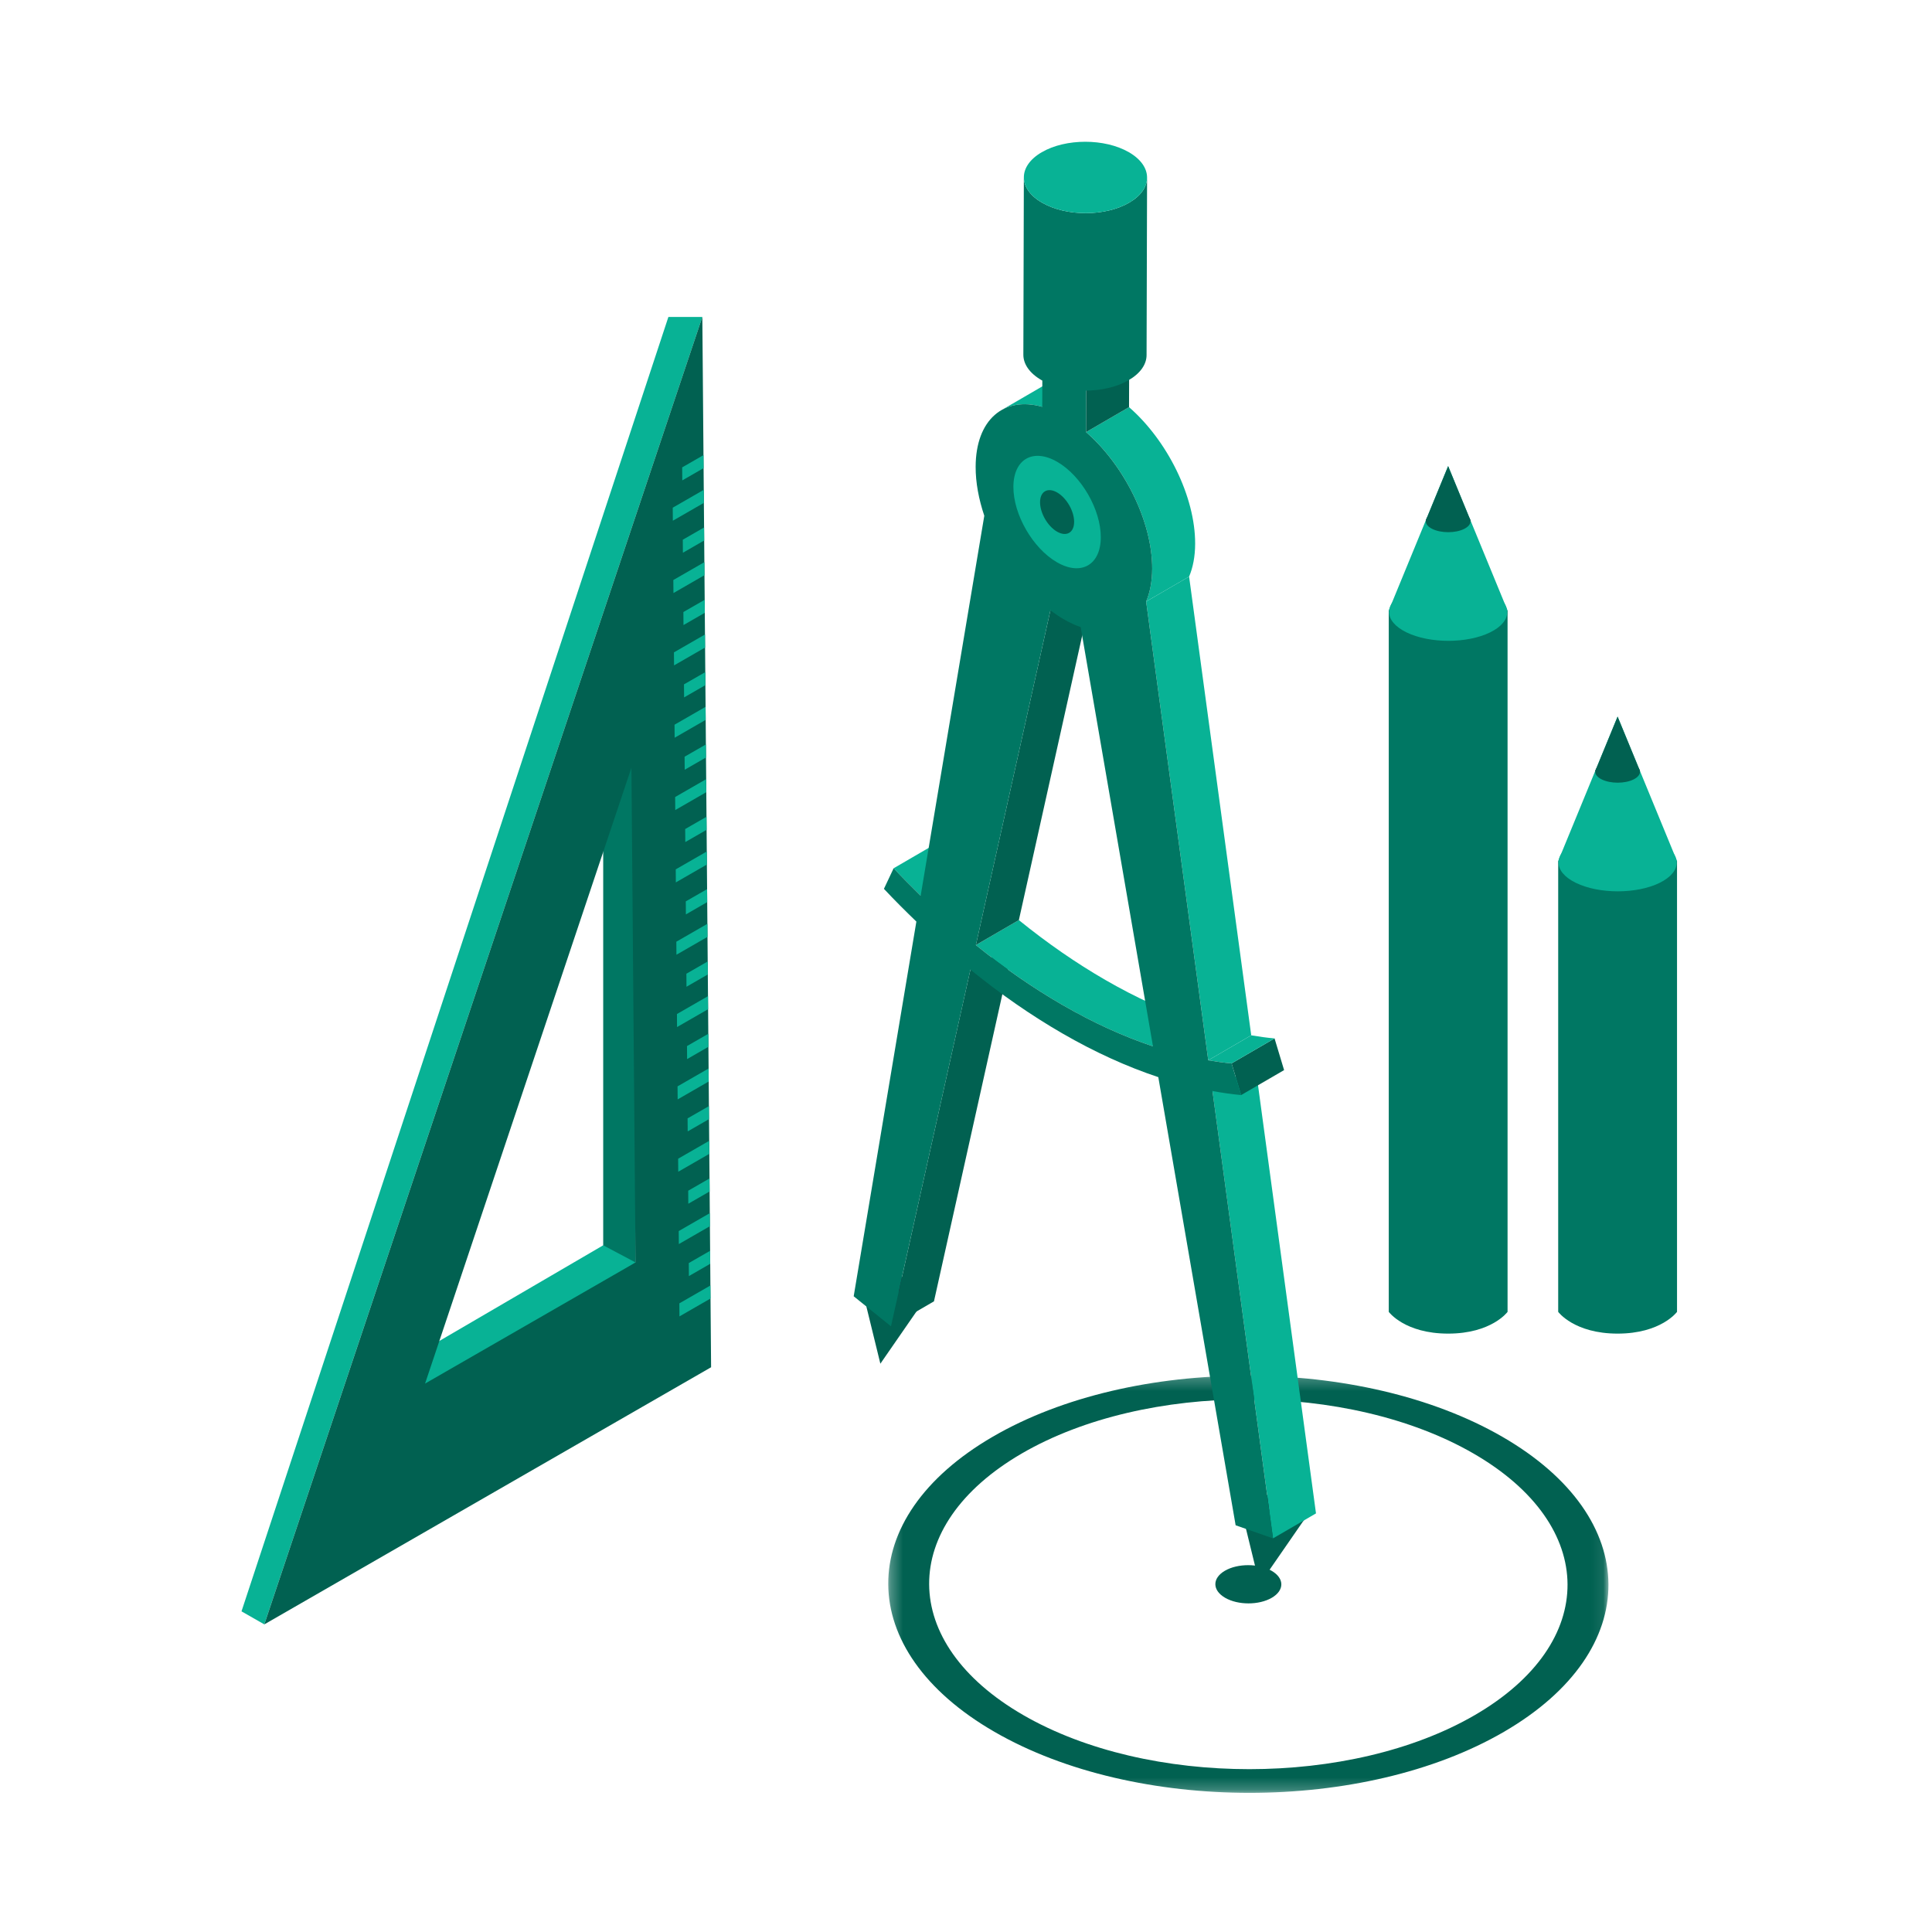 <?xml version="1.0" encoding="UTF-8"?>
<svg width="160px" height="160px" viewBox="0 0 160 160" version="1.1" xmlns="http://www.w3.org/2000/svg" xmlns:xlink="http://www.w3.org/1999/xlink">
    <!-- Generator: Sketch 62 (91390) - https://sketch.com -->
    <title>Artboard</title>
    <desc>Created with Sketch.</desc>
    <defs>
        <polygon id="path-1" points="0.28 0.232 59.925 0.232 59.925 34.78 0.28 34.78"></polygon>
    </defs>
    <g id="Artboard" stroke="none" stroke-width="1" fill="none" fill-rule="evenodd">
        <g id="Group-96" transform="translate(20, 11)">
            <polygon id="Fill-1" fill="#007763" points="29.955 101.036 32.653 101.036 32.653 48.683 29.955 48.683"></polygon>
            <polygon id="Fill-2" fill="#08B295" points="32.632 93.552 29.955 92.13 13.312 101.846 13.854 106.163"></polygon>
            <polygon id="Fill-3" fill="#08B295" points="35.353 15.25 -0 122.445 1.888 123.524 38.165 15.25"></polygon>
            <path d="M32.632,93.552 L15.202,103.582 L32.292,52.577 L32.632,93.552 Z M1.89,123.524 L38.89,102.23 L38.164,15.25 L1.89,123.524 Z" id="Fill-4" fill="#016151"></path>
            <polygon id="Fill-5" fill="#08B295" points="35.722 32.124 38.293 30.645 38.284 29.565 35.713 31.045"></polygon>
            <polygon id="Fill-6" fill="#08B295" points="36.504 28.785 38.268 27.768 38.261 26.691 36.495 27.706"></polygon>
            <polygon id="Fill-7" fill="#08B295" points="35.773 38.114 38.342 36.634 38.333 35.556 35.762 37.036"></polygon>
            <polygon id="Fill-8" fill="#08B295" points="36.555 34.776 38.319 33.759 38.311 32.682 36.546 33.697"></polygon>
            <polygon id="Fill-9" fill="#08B295" points="35.822 44.105 38.393 42.625 38.384 41.546 35.813 43.026"></polygon>
            <polygon id="Fill-10" fill="#08B295" points="36.604 40.765 38.368 39.75 38.361 38.671 36.595 39.686"></polygon>
            <polygon id="Fill-11" fill="#08B295" points="35.871 50.096 38.442 48.616 38.433 47.537 35.862 49.017"></polygon>
            <polygon id="Fill-12" fill="#08B295" points="36.654 46.756 38.419 45.739 38.411 44.662 36.644 45.677"></polygon>
            <polygon id="Fill-13" fill="#08B295" points="35.922 56.085 38.492 54.605 38.483 53.526 35.913 55.006"></polygon>
            <polygon id="Fill-14" fill="#08B295" points="36.704 52.747 38.468 51.73 38.46 50.653 36.695 51.668"></polygon>
            <polygon id="Fill-15" fill="#08B295" points="35.971 62.076 38.542 60.596 38.533 59.517 35.962 60.997"></polygon>
            <polygon id="Fill-16" fill="#08B295" points="36.754 58.736 38.518 57.721 38.509 56.643 36.744 57.657"></polygon>
            <polygon id="Fill-17" fill="#08B295" points="36.021 68.067 38.592 66.587 38.582 65.508 36.011 66.988"></polygon>
            <polygon id="Fill-18" fill="#08B295" points="36.803 64.727 38.567 63.71 38.56 62.633 36.794 63.648"></polygon>
            <polygon id="Fill-19" fill="#08B295" points="36.07 74.056 38.641 72.578 38.632 71.499 36.062 72.977"></polygon>
            <polygon id="Fill-20" fill="#08B295" points="36.852 70.718 38.618 69.701 38.609 68.624 36.844 69.639"></polygon>
            <polygon id="Fill-21" fill="#08B295" points="36.121 80.047 38.69 78.567 38.681 77.488 36.111 78.968"></polygon>
            <polygon id="Fill-22" fill="#08B295" points="36.903 76.709 38.667 75.692 38.66 74.614 36.894 75.63"></polygon>
            <polygon id="Fill-23" fill="#08B295" points="36.17 86.038 38.741 84.558 38.732 83.479 36.161 84.959"></polygon>
            <polygon id="Fill-24" fill="#08B295" points="36.952 82.698 38.716 81.683 38.709 80.605 36.943 81.619"></polygon>
            <polygon id="Fill-25" fill="#08B295" points="36.219 92.029 38.79 90.549 38.781 89.47 36.21 90.95"></polygon>
            <polygon id="Fill-26" fill="#08B295" points="37.003 88.689 38.767 87.672 38.759 86.595 36.994 87.61"></polygon>
            <polygon id="Fill-27" fill="#08B295" points="36.27 98.018 38.841 96.538 38.832 95.459 36.261 96.939"></polygon>
            <polygon id="Fill-28" fill="#08B295" points="37.052 94.68 38.816 93.663 38.809 92.585 37.043 93.601"></polygon>
            <g id="Group-36" transform="translate(51.06, 93.817)">
                <path d="M34.249,25.27 C35.315,25.884 35.327,26.887 34.261,27.506 C33.197,28.125 31.466,28.122 30.4,27.506 C29.33,26.887 29.318,25.884 30.382,25.265 C31.446,24.647 33.176,24.651 34.249,25.27" id="Fill-29" fill="#016151"></path>
                <g id="Group-33" transform="translate(2.22, 8.88)">
                    <mask id="mask-2" fill="white">
                        <use xlink:href="#path-1"></use>
                    </mask>
                    <g id="Clip-32"></g>
                    <path d="M11.464,28.339 C21.808,34.313 38.584,34.308 48.862,28.337 C59.139,22.365 59.09,12.646 48.744,6.674 C38.396,0.699 21.618,0.702 11.341,6.674 C1.066,12.647 1.114,22.365 11.464,28.339 M51.133,5.288 C62.802,12.025 62.863,22.989 51.27,29.726 C39.676,36.465 20.747,36.465 9.078,29.726 C-2.597,22.986 -2.66,12.022 8.935,5.286 C20.528,-1.453 39.457,-1.453 51.133,5.288" id="Fill-31" fill="#016151" mask="url(#mask-2)"></path>
                </g>
                <path d="M0.918,2.528 C-0.052,1.863 0.084,1.101 1.218,0.826 C2.353,0.549 4.06,0.864 5.028,1.529 C5.998,2.193 5.864,2.955 4.729,3.232 C3.593,3.507 1.887,3.192 0.918,2.528" id="Fill-34" fill="#211D34"></path>
            </g>
            <polygon id="Fill-37" fill="#016151" points="56.73 96.41 52.908 101.936 51.311 95.409"></polygon>
            <path d="M83.38,114.61 C82.411,113.947 82.547,113.184 83.68,112.908 C84.816,112.632 86.522,112.947 87.49,113.611 C88.461,114.276 88.326,115.038 87.191,115.315 C86.056,115.59 84.349,115.275 83.38,114.61" id="Fill-38" fill="#211D34"></path>
            <polygon id="Fill-40" fill="#016151" points="88.132 114.675 84.311 120.202 82.714 113.675"></polygon>
            <g id="Group-95" transform="translate(50.32, 0.577)">
                <path d="M3.687,60.329 L7.245,58.261 C7.985,59.048 8.735,59.8 9.484,60.534 L5.926,62.602 C5.177,61.866 4.427,61.116 3.687,60.329" id="Fill-41" fill="#08B295"></path>
                <polygon id="Fill-43" fill="#016151" points="10.046 68.727 13.604 66.661 7.027 96.195 3.469 98.262"></polygon>
                <path d="M21.23,69.584 C18.798,68.18 16.399,66.521 14.056,64.621 L10.499,66.69 C12.841,68.587 15.24,70.247 17.672,71.651 C20.218,73.123 22.72,74.258 25.167,75.078 L28.725,73.009 C26.277,72.191 23.777,71.054 21.23,69.584" id="Fill-45" fill="#08B295"></path>
                <polygon id="Fill-47" fill="#08B295" points="30.091 78.78 33.649 76.712 38.665 113.756 35.107 115.824"></polygon>
                <polygon id="Fill-49" fill="#016151" points="31.675 76.487 35.233 74.421 36.023 77.044 32.466 79.111"></polygon>
                <path d="M29.743,76.231 L33.301,74.164 C33.952,74.273 34.597,74.365 35.234,74.42 L31.676,76.487 C31.039,76.434 30.393,76.341 29.743,76.231" id="Fill-51" fill="#08B295"></path>
                <polygon id="Fill-53" fill="#016151" points="16.671 38.965 20.229 36.899 14.058 64.621 10.498 66.689"></polygon>
                <polygon id="Fill-55" fill="#08B295" points="24.598 38.241 28.156 36.175 33.301 74.162 29.744 76.231"></polygon>
                <path d="M12.612,22.391 L16.169,20.323 C17.087,19.789 18.252,19.676 19.553,20.045 L15.995,22.114 C14.692,21.744 13.529,21.856 12.612,22.391" id="Fill-57" fill="#08B295"></path>
                <path d="M19.623,24.209 L23.181,22.141 C26.338,24.89 28.667,29.538 28.657,33.453 C28.655,34.517 28.472,35.423 28.157,36.175 L24.597,38.241 C24.912,37.492 25.096,36.585 25.099,35.522 C25.109,31.606 22.78,26.957 19.623,24.209" id="Fill-59" fill="#08B295"></path>
                <polygon id="Fill-61" fill="#E9415B" points="16.008 17.309 19.566 15.241 23.195 17.337 19.637 19.403"></polygon>
                <path d="M17.672,71.651 C20.219,73.122 22.72,74.259 25.165,75.077 L19.177,40.358 C18.719,40.197 18.246,39.982 17.763,39.701 C17.395,39.489 17.029,39.238 16.671,38.965 L10.498,66.689 C12.841,68.588 15.24,70.248 17.672,71.651 M30.092,78.779 L35.106,115.825 L32.01,114.74 L25.606,77.627 C23.011,76.765 20.362,75.564 17.664,74.007 C15.082,72.516 12.536,70.748 10.047,68.727 L3.468,98.262 L0.379,95.775 L5.57,64.744 C4.668,63.874 3.766,62.977 2.883,62.033 L3.687,60.329 C4.427,61.117 5.177,61.867 5.925,62.603 L11.195,31.135 C10.736,29.769 10.474,28.388 10.479,27.08 C10.488,23.163 12.832,21.216 15.995,22.113 L16.008,17.309 L19.637,19.403 L19.622,24.208 C22.779,26.958 25.109,31.605 25.1,35.521 C25.097,36.586 24.913,37.491 24.598,38.242 L29.743,76.232 C30.394,76.341 31.039,76.433 31.675,76.488 L32.466,79.112 C31.683,79.041 30.89,78.922 30.092,78.779" id="Fill-63" fill="#007763"></path>
                <polygon id="Fill-65" fill="#016151" points="19.637 19.403 23.195 17.337 23.182 22.141 19.622 24.209"></polygon>
                <path d="M24.676,3.133 L24.634,17.831 C24.633,18.582 24.138,19.333 23.153,19.906 C21.167,21.061 17.934,21.061 15.936,19.906 C14.93,19.326 14.428,18.564 14.43,17.802 L14.471,3.104 C14.47,3.864 14.971,4.628 15.978,5.207 C17.977,6.363 21.208,6.363 23.193,5.207 C24.18,4.636 24.673,3.885 24.676,3.133" id="Fill-67" fill="#007763"></path>
                <path d="M23.17,1.029 C25.169,2.182 25.178,4.054 23.193,5.207 C21.209,6.363 17.976,6.363 15.978,5.207 C13.979,4.054 13.968,2.182 15.955,1.029 C17.941,-0.126 21.17,-0.126 23.17,1.029" id="Fill-69" fill="#08B295"></path>
                <path d="M17.235,26.67 C19.235,27.823 20.849,30.622 20.843,32.919 C20.838,35.214 19.211,36.141 17.212,34.988 C15.214,33.835 13.597,31.035 13.605,28.739 C13.611,26.444 15.237,25.516 17.235,26.67" id="Fill-71" fill="#08B295"></path>
                <path d="M17.228,29.207 C18.008,29.657 18.638,30.749 18.635,31.643 C18.632,32.54 17.999,32.901 17.219,32.451 C16.441,32.001 15.81,30.909 15.813,30.013 C15.815,29.118 16.449,28.757 17.228,29.207" id="Fill-73" fill="#016151"></path>
                <path d="M54.53,97.066 C54.53,97.066 53.211,98.867 49.609,98.867 C46.007,98.867 44.691,97.066 44.691,97.066 L44.691,38.982 L54.53,38.982 L54.53,97.066 Z" id="Fill-75" fill="#007763"></path>
                <path d="M53.057,37.422 C54.975,38.354 54.986,39.864 53.081,40.796 C51.178,41.727 48.08,41.727 46.162,40.795 C44.244,39.862 44.234,38.353 46.135,37.422 C48.042,36.489 51.139,36.489 53.057,37.422" id="Fill-77" fill="#08B295"></path>
                <polygon id="Fill-79" fill="#08B295" points="44.69 38.981 49.608 27.023 54.529 38.981"></polygon>
                <path d="M50.914,30.956 C51.639,31.308 51.643,31.879 50.923,32.231 C50.203,32.585 49.031,32.585 48.305,32.231 C47.581,31.879 47.576,31.308 48.296,30.956 C49.016,30.603 50.189,30.603 50.914,30.956" id="Fill-81" fill="#016151"></path>
                <polygon id="Fill-83" fill="#016151" points="47.749 31.545 49.61 27.022 51.471 31.545"></polygon>
                <path d="M68.564,97.066 C68.564,97.066 67.244,98.867 63.643,98.867 C60.041,98.867 58.723,97.066 58.723,97.066 L58.723,59.725 L68.564,59.725 L68.564,97.066 Z" id="Fill-85" fill="#007763"></path>
                <path d="M67.091,58.166 C69.009,59.099 69.02,60.608 67.115,61.541 C65.21,62.472 62.112,62.472 60.194,61.541 C58.276,60.608 58.267,59.097 60.169,58.166 C62.074,57.234 65.173,57.234 67.091,58.166" id="Fill-87" fill="#08B295"></path>
                <polygon id="Fill-89" fill="#08B295" points="58.723 59.726 63.642 47.767 68.563 59.726"></polygon>
                <path d="M64.948,51.7 C65.673,52.052 65.676,52.625 64.957,52.976 C64.237,53.33 63.065,53.33 62.339,52.976 C61.613,52.624 61.61,52.052 62.33,51.7 C63.051,51.348 64.223,51.348 64.948,51.7" id="Fill-91" fill="#016151"></path>
                <polygon id="Fill-93" fill="#016151" points="61.783 52.29 63.643 47.767 65.505 52.29"></polygon>
            </g>
        </g>
    </g>
</svg>